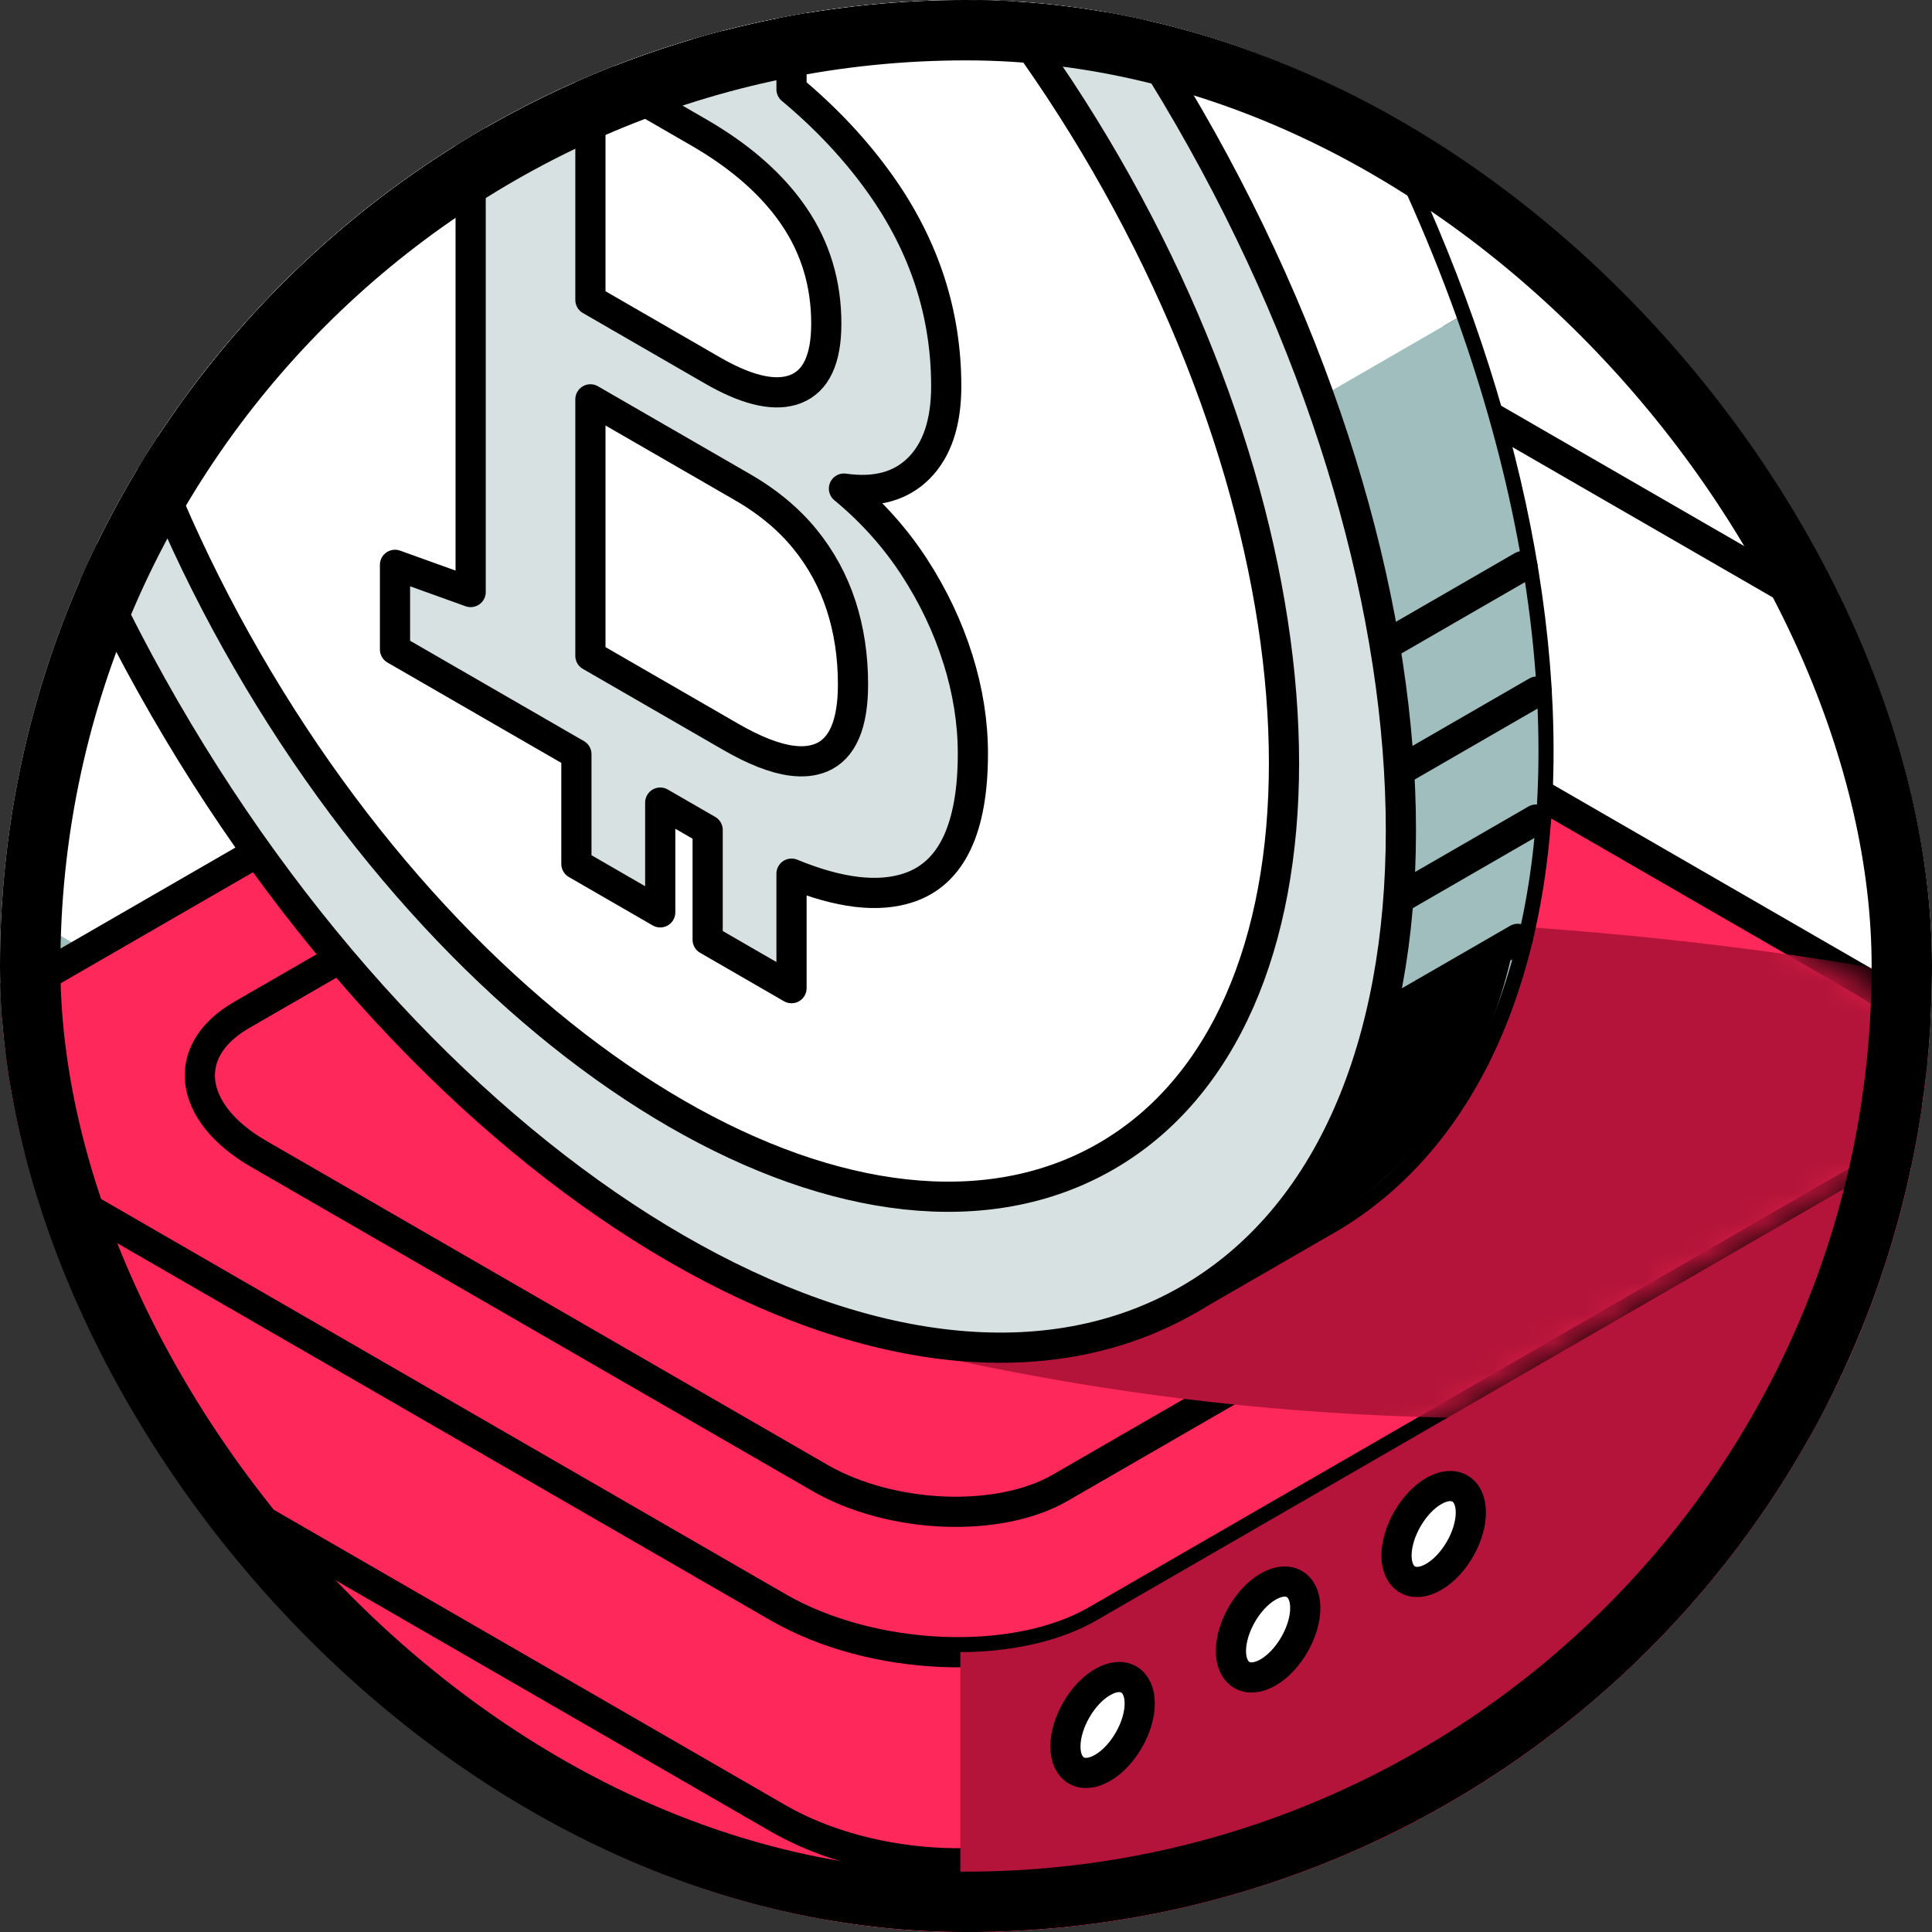 <svg width="64" height="64" viewBox="0 0 64 64" fill="none" xmlns="http://www.w3.org/2000/svg">
<rect x="0" y="0" width="64" height="64" fill="#333333" stroke="none"/>
<g clip-path="url(#clip0_4149_247706)">
<rect width="64" height="64" rx="32" fill="white"/>
<g clip-path="url(#clip1_4149_247706)">
<path d="M-34.672 100.049L246.55 -62.312" stroke="#A0BEBE" stroke-linecap="round" stroke-linejoin="round"/>
<path d="M253.951 -58.04L-26.307 103.767" stroke="#A0BEBE" stroke-linecap="round" stroke-linejoin="round"/>
<path d="M-9.357 25.015L49.963 59.263" stroke="#A0BEBE" stroke-linecap="round" stroke-linejoin="round"/>
<path d="M239.149 -66.586L-31.479 89.661L-91.762 54.857" stroke="#A0BEBE" stroke-linecap="round" stroke-linejoin="round"/>
<path d="M32.209 82.698H50.666C53.979 82.698 57.237 81.842 60.122 80.213L83.891 66.795C86.294 65.438 86.309 61.983 83.918 60.605L47.076 39.375L32.208 82.698H32.209Z" fill="black" stroke="black" stroke-linejoin="round"/>
<path d="M27.564 -42.6L28.285 -41.349C26.65 -38.675 25.724 -35.097 25.724 -30.734C25.724 -16.449 35.636 0.884 47.952 8.264V8.27L125.035 52.775C128.287 54.652 131.344 55.455 134.005 55.302L134.528 56.21L139.035 53.608L139 53.568C141.909 51.45 143.675 47.48 143.675 42.013C143.675 30.125 135.33 15.672 125.035 9.728C122.694 8.377 120.454 7.583 118.388 7.302C118.458 6.791 118.497 6.249 118.497 5.674C118.497 -0.648 114.057 -8.337 108.582 -11.498C107.269 -12.256 106.017 -12.681 104.869 -12.809C104.869 -12.848 104.871 -12.888 104.871 -12.927C104.871 -27.102 94.919 -44.339 82.642 -51.427C76.309 -55.084 70.593 -55.324 66.544 -52.752L62.666 -50.522L63.485 -49.842C61.535 -47.15 60.414 -43.346 60.414 -38.593C60.414 -38.016 60.433 -37.432 60.465 -36.847L48.39 -43.819C42.13 -47.433 36.464 -47.776 32.363 -45.407L27.564 -42.599V-42.6Z" fill="#A0BEBE" stroke="black" stroke-linejoin="round"/>
<path d="M120.946 12.09C118.605 10.738 116.365 9.945 114.299 9.663C114.369 9.153 114.407 8.61 114.407 8.036C114.407 1.713 109.968 -5.976 104.493 -9.136C103.18 -9.895 101.928 -10.32 100.78 -10.447C100.78 -10.487 100.781 -10.527 100.781 -10.566C100.781 -24.741 90.83 -41.978 78.553 -49.066C66.276 -56.153 56.325 -50.407 56.325 -36.233C56.325 -35.656 56.344 -35.073 56.376 -34.487L44.3 -41.459C31.783 -48.686 21.635 -42.828 21.635 -28.373C21.635 -14.087 31.547 3.245 43.863 10.626V10.632L120.946 55.136C131.241 61.079 139.586 56.262 139.586 44.374C139.586 32.487 131.241 18.033 120.946 12.09Z" fill="white" stroke="black" stroke-linejoin="round"/>
<path d="M64.288 63.725L64.281 35.758L-1.431 35.397V63.382C-1.439 63.49 -1.439 63.596 -1.431 63.705V63.725H-1.43C-1.346 64.866 -0.478 66.051 1.144 66.988L25.772 81.207C28.893 83.01 33.616 83.205 36.319 81.644L62.463 66.55C63.762 65.8 64.357 64.781 64.279 63.725H64.288Z" fill="#FF285A" stroke="black" stroke-linejoin="round"/>
<path d="M61.705 32.495L37.077 18.276C33.956 16.474 29.233 16.278 26.53 17.839L0.386 32.933C-2.318 34.493 -1.978 37.22 1.143 39.022L25.772 53.241C28.893 55.044 33.616 55.239 36.319 53.678L62.463 38.584C65.166 37.024 64.826 34.297 61.705 32.495Z" fill="#FF285A" stroke="black" stroke-linejoin="round"/>
<path d="M54.28 33.296L35.691 22.564C33.335 21.203 29.771 21.056 27.73 22.234L7.997 33.627C5.957 34.805 6.212 36.863 8.569 38.224L27.158 48.956C29.514 50.316 33.078 50.463 35.119 49.286L54.852 37.892C56.892 36.715 56.636 34.656 54.28 33.296Z" fill="#FF285A" stroke="black" stroke-linejoin="round"/>
<path d="M-1.411 56.914C-1.252 57.999 -0.393 59.11 1.143 59.997L25.772 74.216C28.893 76.019 33.616 76.214 36.319 74.654L62.463 59.56C63.687 58.853 64.285 57.905 64.285 56.914" fill="#FF285A"/>
<path d="M-1.411 56.914C-1.252 57.999 -0.393 59.11 1.143 59.997L25.772 74.216C28.893 76.019 33.616 76.214 36.319 74.654L62.463 59.56C63.687 58.853 64.285 57.905 64.285 56.914" stroke="black" stroke-linejoin="round"/>
<path d="M-1.411 42.931C-1.252 44.016 -0.393 45.127 1.143 46.014L25.772 60.233C28.893 62.036 33.616 62.231 36.319 60.67L62.463 45.577C63.687 44.87 64.285 43.922 64.285 42.931" stroke="black" stroke-linejoin="round"/>
<g style="mix-blend-mode:darken">
<path d="M64.289 63.725L64.281 36.1C64.219 37.033 63.621 37.916 62.464 38.585L36.32 53.678C35.113 54.375 33.503 54.721 31.812 54.731V82.697C33.503 82.688 35.113 82.342 36.32 81.645L62.464 66.551C63.762 65.801 64.358 64.781 64.28 63.725H64.289Z" fill="#B41439"/>
</g>
<path d="M-1.411 56.914C-1.252 57.999 -0.393 59.11 1.143 59.997L25.772 74.216C28.893 76.019 33.616 76.214 36.319 74.654L62.463 59.56C63.687 58.853 64.285 57.905 64.285 56.914" stroke="black" stroke-linejoin="round"/>
<path d="M-1.411 49.651C-1.252 50.736 -0.393 51.847 1.143 52.734L25.772 66.953C28.893 68.756 33.616 68.951 36.319 67.391L62.463 52.297C63.687 51.59 64.285 50.642 64.285 49.651" stroke="black" stroke-linejoin="round"/>
<path d="M36.525 55.721C35.848 56.111 35.294 57.071 35.293 57.853C35.293 58.635 35.846 58.955 36.524 58.564C37.201 58.173 37.755 57.213 37.755 56.431C37.755 55.649 37.202 55.329 36.525 55.721Z" fill="white" stroke="black" stroke-linejoin="round"/>
<path d="M42.008 52.558C41.331 52.948 40.778 53.908 40.776 54.69C40.776 55.472 41.33 55.792 42.007 55.401C42.684 55.01 43.239 54.05 43.239 53.268C43.239 52.486 42.685 52.166 42.008 52.558Z" fill="white" stroke="black" stroke-linejoin="round"/>
<path d="M47.493 49.394C46.816 49.785 46.263 50.745 46.261 51.527C46.261 52.309 46.815 52.629 47.492 52.237C48.169 51.847 48.724 50.887 48.724 50.105C48.724 49.323 48.17 49.003 47.493 49.394Z" fill="white" stroke="black" stroke-linejoin="round"/>
<mask id="mask0_4149_247706" style="mask-type:luminance" maskUnits="userSpaceOnUse" x="-2" y="16" width="67" height="39">
<path d="M61.706 32.496L37.077 18.276C33.956 16.474 29.234 16.279 26.53 17.839L0.387 32.933C-2.317 34.493 -1.977 37.22 1.144 39.022L25.773 53.241C28.894 55.044 33.616 55.239 36.32 53.678L62.464 38.584C65.167 37.024 64.827 34.297 61.706 32.496Z" fill="white"/>
</mask>
<g mask="url(#mask0_4149_247706)">
<g style="mix-blend-mode:darken">
<path d="M31.812 44.583C41.697 46.708 51.911 47.06 62.463 45.575L74.809 36.153C64.93 31.309 37.326 28.739 19.155 33.128L31.812 44.583Z" fill="#B41439"/>
<path d="M31.812 44.583C41.697 46.708 51.911 47.06 62.463 45.575L74.809 36.153C64.93 31.309 37.326 28.739 19.155 33.128L31.812 44.583Z" stroke="#B41439" stroke-linejoin="round"/>
</g>
</g>
<path d="M43.936 40.413C48.278 37.906 50.964 32.53 50.964 24.879C50.964 9.578 40.221 -9.027 26.97 -16.678C20.345 -20.503 14.346 -20.866 10.004 -18.359L5.446 -15.727L6.067 -14.651C4.1 -11.767 2.976 -7.772 2.976 -2.826C2.976 12.475 13.718 31.081 26.97 38.732C31.254 41.205 35.276 42.228 38.756 41.966L39.378 43.042L43.934 40.412L43.936 40.413Z" fill="white" stroke="black" stroke-linejoin="round"/>
<g style="mix-blend-mode:darken">
<path d="M26.972 -16.677C20.346 -20.503 14.348 -20.865 10.006 -18.358L5.448 -15.726C9.79 -18.233 15.788 -17.871 22.414 -14.045C31.673 -8.699 39.707 1.996 43.706 13.176L48.264 10.544C44.265 -0.636 36.231 -11.331 26.972 -16.677Z" fill="white"/>
</g>
<g style="mix-blend-mode:darken">
<path d="M43.707 13.175C45.432 17.994 46.407 22.902 46.407 27.511C46.407 35.161 43.722 40.537 39.38 43.044L43.935 40.413C48.277 37.906 50.964 32.53 50.964 24.879C50.964 20.271 49.987 15.362 48.264 10.543L43.706 13.175H43.707Z" fill="#A0BEBE"/>
</g>
<path d="M48.853 35.044L39.272 40.575" stroke="black" stroke-linecap="round" stroke-linejoin="round"/>
<path d="M50.276 31.101L43.21 35.179" stroke="black" stroke-linecap="round" stroke-linejoin="round"/>
<path d="M50.883 27.149L43.488 31.418" stroke="black" stroke-linecap="round" stroke-linejoin="round"/>
<path d="M50.907 22.91L43.114 27.409" stroke="black" stroke-linecap="round" stroke-linejoin="round"/>
<path d="M50.434 18.754L42.297 23.452" stroke="black" stroke-linecap="round" stroke-linejoin="round"/>
<path d="M39.379 43.046C48.749 37.636 48.749 20.095 39.379 3.866C30.009 -12.364 14.818 -21.135 5.448 -15.725C-3.922 -10.315 -3.922 7.226 5.448 23.456C14.818 39.685 30.009 48.456 39.379 43.046Z" fill="#D7E1E1" stroke="black" stroke-linejoin="round"/>
<path d="M36.641 38.304C44.499 33.767 44.498 19.056 36.641 5.446C28.783 -8.164 16.043 -15.519 8.186 -10.983C0.328 -6.446 0.328 8.265 8.186 21.875C16.044 35.485 28.784 42.84 36.641 38.304Z" fill="white" stroke="black" stroke-linejoin="round"/>
<path d="M31.73 21.83C31.399 20.772 30.918 19.758 30.288 18.787C29.658 17.817 28.881 16.949 27.957 16.185C29.018 16.337 29.847 16.109 30.446 15.502C31.046 14.896 31.345 13.993 31.345 12.792C31.345 10.39 30.623 8.169 29.179 6.128C28.369 4.984 27.383 3.929 26.22 2.959V-1.028L23.442 -2.632V1.008C23.347 0.951 23.25 0.894 23.153 0.839L21.871 0.099V-3.538L19.094 -5.142V-1.505L13.085 -4.975V-2.155L15.591 -0.163V19.612L13.085 18.711V21.514L19.094 24.983V28.619L21.871 30.223V26.587L23.442 27.494V31.13L26.22 32.734V28.941C27.801 29.591 29.097 29.745 30.109 29.404C31.521 28.928 32.228 27.447 32.228 24.961C32.228 23.93 32.062 22.885 31.731 21.828L31.73 21.83ZM19.558 2.314L23.15 4.388C23.248 4.445 23.344 4.502 23.439 4.56C24.632 5.289 25.557 6.116 26.217 7.041C26.245 7.081 26.274 7.122 26.301 7.162C27.015 8.211 27.372 9.398 27.372 10.72C27.372 11.896 27.036 12.617 26.364 12.884C26.316 12.903 26.268 12.92 26.217 12.934C25.56 13.119 24.684 12.897 23.591 12.265L19.558 9.936V2.314ZM27.208 25.096C26.926 25.214 26.596 25.248 26.218 25.197C25.656 25.122 24.985 24.858 24.207 24.409L19.558 21.725V13.229L24.601 16.14C25.224 16.5 25.762 16.907 26.218 17.363C26.378 17.523 26.526 17.688 26.666 17.859C27.202 18.52 27.601 19.254 27.863 20.061C28.125 20.867 28.257 21.737 28.257 22.671C28.257 23.994 27.907 24.802 27.209 25.096H27.208Z" fill="#D7E1E1" stroke="black" stroke-linejoin="round"/>
<path d="M50.146 31.309L46.159 33.434C45.259 36.405 43.411 39.218 41.343 41.996C45.157 40.041 48.872 37.422 50.147 31.309H50.146Z" fill="black"/>
<path d="M90.42 58.785V85.302C84.343 91.931 75.563 97.001 64.081 100.51L60.397 98.383L56.714 96.257V69.74L90.421 58.786L90.42 58.785Z" fill="#A0BEBE" stroke="black" stroke-linejoin="round"/>
<path d="M83.053 54.532L86.736 56.659L90.42 58.785C84.343 65.414 75.563 70.484 64.081 73.993L60.397 71.866L56.714 69.74C62.791 63.111 71.571 58.041 83.053 54.532Z" fill="#D7E1E1" stroke="black" stroke-linejoin="round"/>
<path d="M65.25 48.191C67.076 45.138 69.567 43.43 71.763 42.163C74.549 40.554 77.366 40.408 79.695 41.752C82.308 43.261 83.805 46.45 83.805 50.503V59.518H83.803C83.815 59.949 83.539 60.381 82.97 60.71C81.857 61.352 80.051 61.352 78.937 60.71C78.367 60.381 78.092 59.949 78.104 59.518H78.102V50.503C78.102 48.226 77.423 47.027 76.843 46.692C76.157 46.296 75.055 46.847 74.612 47.102C71.144 49.105 68.273 51.471 68.273 60.172V68.486H68.268C68.296 68.927 68.022 69.374 67.437 69.711C66.324 70.354 64.519 70.354 63.404 69.711C62.82 69.374 62.546 68.927 62.574 68.486H62.569V60.172C62.569 55.125 63.445 51.207 65.248 48.192L65.25 48.191Z" fill="white" stroke="black" stroke-linejoin="round"/>
<path d="M-26.371 54.217V80.734C-20.294 87.363 -11.514 92.432 -0.032 95.941L3.651 93.815L7.335 91.688V65.171L-26.372 54.218L-26.371 54.217Z" fill="#D7E1E1" stroke="black" stroke-linejoin="round"/>
<path d="M-19.005 49.964L-22.688 52.091L-26.371 54.217C-20.294 60.846 -11.514 65.915 -0.032 69.425L3.651 67.298L7.334 65.172C1.258 58.543 -7.522 53.473 -19.005 49.964Z" fill="#D7E1E1" stroke="black" stroke-linejoin="round"/>
<mask id="mask1_4149_247706" style="mask-type:luminance" maskUnits="userSpaceOnUse" x="-27" y="49" width="35" height="21">
<path d="M-19.004 49.964L-22.687 52.09L-26.37 54.217C-20.294 60.846 -11.514 65.915 -0.031 69.424L3.652 67.298L7.335 65.171C1.259 58.542 -7.521 53.473 -19.004 49.964Z" fill="white"/>
</mask>
<g mask="url(#mask1_4149_247706)">
<g style="mix-blend-mode:darken">
<path d="M10.898 62.682H-1.13V65.624H10.898V62.682Z" fill="#A0BEBE"/>
<path d="M10.898 62.682H-1.13V65.624H10.898V62.682Z" stroke="#A0BEBE" stroke-linejoin="round"/>
</g>
</g>
<path d="M-1.201 43.623C-3.027 40.57 -5.518 38.862 -7.713 37.594C-10.5 35.986 -13.317 35.84 -15.646 37.184C-18.258 38.693 -19.755 41.882 -19.755 45.935V54.95H-19.753C-19.765 55.381 -19.49 55.813 -18.92 56.142C-17.807 56.784 -16.002 56.784 -14.887 56.142C-14.318 55.813 -14.042 55.381 -14.054 54.95H-14.052V45.935C-14.052 43.657 -13.374 42.459 -12.793 42.124C-12.107 41.728 -11.005 42.279 -10.563 42.534C-7.094 44.537 -4.223 46.903 -4.223 55.604V63.917H-4.218C-4.246 64.359 -3.972 64.806 -3.388 65.143C-2.274 65.786 -0.469 65.786 0.645 65.143C1.23 64.806 1.504 64.359 1.476 63.917H1.481V55.604C1.481 50.557 0.605 46.639 -1.198 43.624L-1.201 43.623Z" fill="white" stroke="black" stroke-linejoin="round"/>
</g>
</g>
<rect x="1" y="1" width="62" height="62" rx="31" stroke="black" stroke-width="2"/>
<defs>
<clipPath id="clip0_4149_247706">
<rect width="64" height="64" rx="32" fill="white"/>
</clipPath>
<clipPath id="clip1_4149_247706">
<rect width="250" height="250" fill="white" transform="translate(-125 -82)"/>
</clipPath>
</defs>
</svg>

